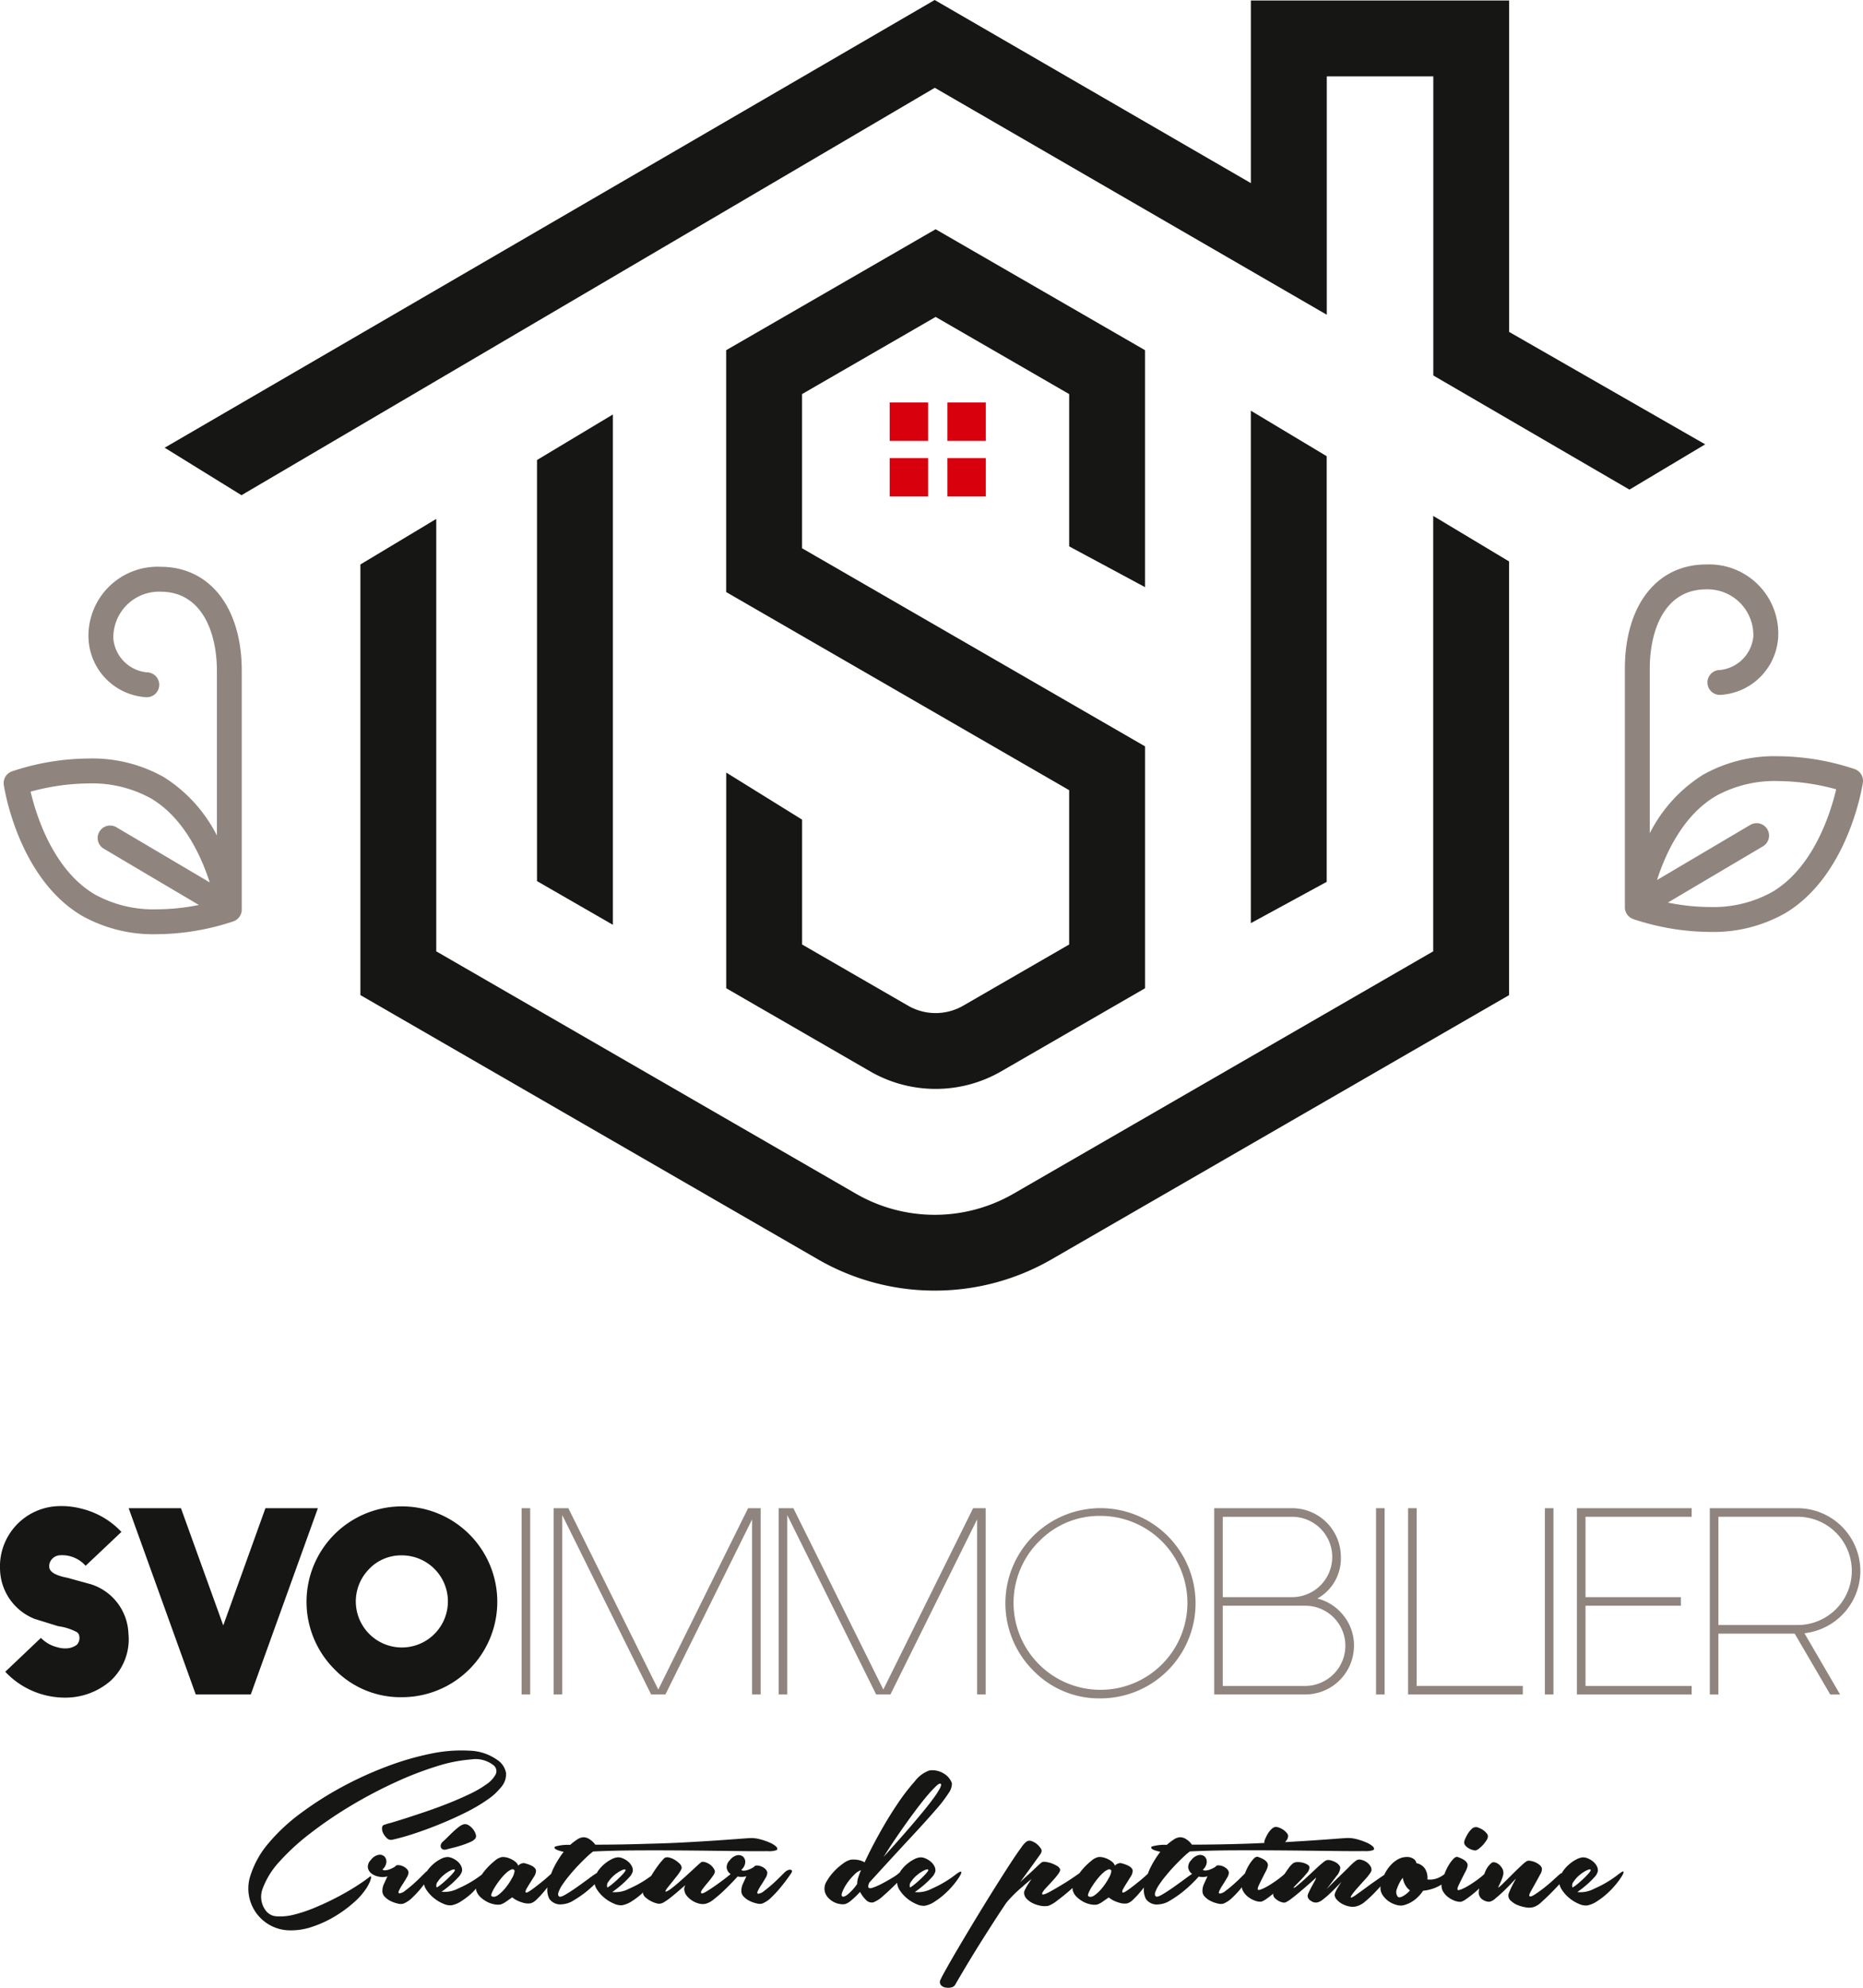 <svg xmlns="http://www.w3.org/2000/svg" width="135.826" height="144.91" viewBox="0 0 135.826 144.91">
  <g id="Groupe_97" data-name="Groupe 97" transform="translate(-51.937 -44.485)">
    <g id="Groupe_76" data-name="Groupe 76" transform="translate(51.937 154.252)">
      <path id="Tracé_104" data-name="Tracé 104" d="M61.3,309.939a4.118,4.118,0,0,1-1.315,3.463,5.009,5.009,0,0,1-3.141,1.211,5.972,5.972,0,0,1-4.523-1.883l2.6-2.47a2.449,2.449,0,0,0,1.192.681,1.982,1.982,0,0,0,.615.085,1.326,1.326,0,0,0,.823-.274.715.715,0,0,0,.171-.587.412.412,0,0,0-.161-.312,4.016,4.016,0,0,0-1.381-.445l-1.713-.53a3.989,3.989,0,0,1-2.526-3.567,4.4,4.4,0,0,1,4.1-4.646,5.765,5.765,0,0,1,1.816.171,5.919,5.919,0,0,1,2.933,1.7l-2.612,2.47a2.283,2.283,0,0,0-1.873-.767.825.825,0,0,0-.577.275.771.771,0,0,0-.2.577q.029.539,1.306.785l1.75.482A3.92,3.92,0,0,1,61.3,309.939Z" transform="translate(-51.937 -300.647)" fill="#161615"/>
      <path id="Tracé_105" data-name="Tracé 105" d="M87.624,301.017l-4.892,13.577H78.72l-4.891-13.577h3.812l3.084,8.544,3.075-8.544Z" transform="translate(-64.448 -300.856)" fill="#161615"/>
      <path id="Tracé_106" data-name="Tracé 106" d="M106.1,312.534a6.954,6.954,0,1,1,4.92,2.044A6.705,6.705,0,0,1,106.1,312.534Zm2.536-7.3a3.357,3.357,0,1,0,2.384-.994A3.231,3.231,0,0,0,108.635,305.23Z" transform="translate(-81.722 -300.641)" fill="#161615"/>
      <path id="Tracé_107" data-name="Tracé 107" d="M140.686,301.017h.624v13.577h-.624Z" transform="translate(-102.656 -300.856)" fill="#8f847e"/>
      <path id="Tracé_108" data-name="Tracé 108" d="M161.23,301.017v13.577h-.625V301.831l-6.32,12.763h-1.041l-6.481-13.076v13.076h-.624V301.017h1.069l6.557,13.218,6.548-13.218Z" transform="translate(-105.772 -300.856)" fill="#8f847e"/>
      <path id="Tracé_109" data-name="Tracé 109" d="M199.515,301.017v13.577h-.624V301.831l-6.32,12.763H191.53l-6.481-13.076v13.076h-.625V301.017h1.07l6.557,13.218,6.548-13.218Z" transform="translate(-127.652 -300.856)" fill="#8f847e"/>
      <path id="Tracé_110" data-name="Tracé 110" d="M224.976,312.758a6.932,6.932,0,1,1,4.92,2.044A6.685,6.685,0,0,1,224.976,312.758Zm.435-9.4a6.338,6.338,0,1,0,4.485-1.855A6.119,6.119,0,0,0,225.411,303.363Z" transform="translate(-149.658 -300.78)" fill="#8f847e"/>
      <path id="Tracé_111" data-name="Tracé 111" d="M266.046,307.6a3.5,3.5,0,0,1,1.911,1.249,3.46,3.46,0,0,1,.757,2.195,3.553,3.553,0,0,1-3.548,3.548h-6.642V301.017H264.2a3.553,3.553,0,0,1,3.557,3.557A3.337,3.337,0,0,1,266.046,307.6Zm-6.9-.1H264.2a2.928,2.928,0,0,0,0-5.857h-5.053Zm6.018,6.472a2.939,2.939,0,0,0,2.923-2.924,2.923,2.923,0,0,0-2.923-2.923h-6.018v5.847Z" transform="translate(-169.999 -300.856)" fill="#8f847e"/>
      <path id="Tracé_112" data-name="Tracé 112" d="M286.058,301.017h.625v13.577h-.625Z" transform="translate(-185.734 -300.856)" fill="#8f847e"/>
      <path id="Tracé_113" data-name="Tracé 113" d="M292.136,301.017V313.97h7.739v.624h-8.364V301.017Z" transform="translate(-188.851 -300.856)" fill="#8f847e"/>
      <path id="Tracé_114" data-name="Tracé 114" d="M314.784,301.017h.625v13.577h-.625Z" transform="translate(-202.151 -300.856)" fill="#8f847e"/>
      <path id="Tracé_115" data-name="Tracé 115" d="M328.6,301.017v.624h-7.739V307.5h6.954v.625h-6.954v5.847H328.6v.624h-8.364V301.017Z" transform="translate(-205.267 -300.856)" fill="#8f847e"/>
      <path id="Tracé_116" data-name="Tracé 116" d="M353.822,305.587a4.589,4.589,0,0,1-4.078,4.542l2.6,4.466h-.719l-2.592-4.437h-5.563v4.437h-.625V301.017h6.406a4.587,4.587,0,0,1,4.57,4.57Zm-4.57,3.945a3.945,3.945,0,1,0,0-7.891h-5.781v7.891Z" transform="translate(-218.188 -300.856)" fill="#8f847e"/>
    </g>
    <g id="Groupe_95" data-name="Groupe 95" transform="translate(52.208 44.485)">
      <g id="Groupe_94" data-name="Groupe 94" transform="translate(0)">
        <g id="Groupe_85" data-name="Groupe 85" transform="translate(64.593 29.335)">
          <g id="Groupe_78" data-name="Groupe 78">
            <g id="Groupe_77" data-name="Groupe 77">
              <rect id="Rectangle_68" data-name="Rectangle 68" width="2.802" height="2.801" fill="#d9000d"/>
            </g>
          </g>
          <g id="Groupe_80" data-name="Groupe 80" transform="translate(4.207)">
            <g id="Groupe_79" data-name="Groupe 79">
              <rect id="Rectangle_69" data-name="Rectangle 69" width="2.8" height="2.801" fill="#d9000d"/>
            </g>
          </g>
          <g id="Groupe_82" data-name="Groupe 82" transform="translate(0 4.054)">
            <g id="Groupe_81" data-name="Groupe 81">
              <rect id="Rectangle_70" data-name="Rectangle 70" width="2.802" height="2.8" fill="#d9000d"/>
            </g>
          </g>
          <g id="Groupe_84" data-name="Groupe 84" transform="translate(4.207 4.054)">
            <g id="Groupe_83" data-name="Groupe 83">
              <rect id="Rectangle_71" data-name="Rectangle 71" width="2.8" height="2.8" fill="#d9000d"/>
            </g>
          </g>
        </g>
        <g id="Groupe_86" data-name="Groupe 86" transform="translate(0 41.147)">
          <path id="Tracé_117" data-name="Tracé 117" d="M64.007,140.893a5.036,5.036,0,0,0-5.255,5.254A4.479,4.479,0,0,0,63,150.4a.907.907,0,1,0,0-1.814,2.72,2.72,0,0,1-2.438-2.439,3.336,3.336,0,0,1,3.441-3.44c3.03,0,4.109,2.987,4.109,5.782v11.99a10.784,10.784,0,0,0-3.872-4.258,10.625,10.625,0,0,0-5.491-1.355,17.928,17.928,0,0,0-5.589.941.906.906,0,0,0-.585.986c.041.276,1.067,6.788,5.678,9.523a10.62,10.62,0,0,0,5.489,1.355h0a17.933,17.933,0,0,0,5.588-.941l.021-.009c.023-.009.043-.02.065-.03s.058-.03.086-.047.037-.025.054-.039a.867.867,0,0,0,.078-.064c.016-.015.031-.03.046-.046a.863.863,0,0,0,.064-.078c.013-.017.026-.034.038-.053a.944.944,0,0,0,.049-.092c.009-.018.019-.036.027-.055a.869.869,0,0,0,.042-.135.2.2,0,0,0,.006-.023.86.86,0,0,0,.017-.17s0-.007,0-.01v-17.39C69.93,143.875,67.6,140.893,64.007,140.893Zm-.26,24.965a8.845,8.845,0,0,1-4.564-1.1c-3.03-1.8-4.26-5.8-4.654-7.475a16.319,16.319,0,0,1,4.225-.6,8.853,8.853,0,0,1,4.565,1.1c2.377,1.411,3.643,4.176,4.269,6.112l-6.8-4.016a.907.907,0,0,0-.923,1.562l6.931,4.1A15.554,15.554,0,0,1,63.747,165.858Z" transform="translate(-52.569 -140.728)" fill="#8f847e"/>
          <path id="Tracé_118" data-name="Tracé 118" d="M345.16,155.422a17.943,17.943,0,0,0-5.588-.941,10.622,10.622,0,0,0-5.491,1.355,10.78,10.78,0,0,0-3.873,4.259V148.1c0-2.8,1.08-5.782,4.109-5.782a3.336,3.336,0,0,1,3.441,3.44,2.72,2.72,0,0,1-2.438,2.439.907.907,0,1,0,0,1.814,4.479,4.479,0,0,0,4.252-4.253,5.036,5.036,0,0,0-5.255-5.254c-3.6,0-5.923,2.982-5.923,7.6v17.39a.1.1,0,0,0,0,.011.89.89,0,0,0,.017.169c0,.009.005.017.007.025a.944.944,0,0,0,.041.134c.008.019.018.037.027.055a.893.893,0,0,0,.05.091c.012.018.025.036.038.053a.8.8,0,0,0,.064.078c.015.016.03.031.046.046a.86.86,0,0,0,.078.064c.018.013.036.026.055.038a.884.884,0,0,0,.087.047c.021.01.042.021.064.03l.02.01a17.944,17.944,0,0,0,5.588.941,10.615,10.615,0,0,0,5.489-1.355c4.611-2.735,5.637-9.247,5.679-9.523A.907.907,0,0,0,345.16,155.422Zm-6.019,8.949a8.837,8.837,0,0,1-4.563,1.1,15.549,15.549,0,0,1-3.051-.323l6.931-4.1a.907.907,0,1,0-.923-1.562l-6.8,4.019c.623-1.934,1.888-4.7,4.274-6.114a8.847,8.847,0,0,1,4.565-1.1,16.363,16.363,0,0,1,4.225.6C343.4,158.57,342.18,162.568,339.14,164.372Z" transform="translate(-210.199 -140.508)" fill="#8f847e"/>
        </g>
        <g id="Groupe_93" data-name="Groupe 93" transform="translate(11.732)">
          <g id="Groupe_87" data-name="Groupe 87" transform="translate(14.272 37.602)">
            <path id="Tracé_119" data-name="Tracé 119" d="M155.128,188.7a17,17,0,0,1-8.5-2.27l-33.374-19.269V135.773l5.531-3.319v31.518l30.609,17.672a11.5,11.5,0,0,0,11.467,0l30.61-17.672V132.234L197,135.553v31.612l-33.376,19.269A17,17,0,0,1,155.128,188.7Z" transform="translate(-113.254 -132.234)" fill="#161615"/>
          </g>
          <g id="Groupe_90" data-name="Groupe 90" transform="translate(27.148 29.933)">
            <g id="Groupe_88" data-name="Groupe 88" transform="translate(0 0.275)">
              <path id="Tracé_120" data-name="Tracé 120" d="M148.834,152.179l-5.531-3.186V118.3l5.531-3.319Z" transform="translate(-143.302 -114.98)" fill="#161615"/>
            </g>
            <g id="Groupe_89" data-name="Groupe 89" transform="translate(52.043)">
              <path id="Tracé_121" data-name="Tracé 121" d="M270.283,148.681l-5.531,3.01V114.339l5.531,3.319Z" transform="translate(-264.751 -114.339)" fill="#161615"/>
            </g>
          </g>
          <g id="Groupe_91" data-name="Groupe 91">
            <path id="Tracé_122" data-name="Tracé 122" d="M85.552,80.579l-5.6-3.461,56.139-32.633,23.052,13.347V44.52h18.83V68.678l14.293,8.194-5.521,3.3-14.3-8.32v-21.8h-7.767V67.426L136.1,50.884Z" transform="translate(-79.949 -44.485)" fill="#161615"/>
          </g>
          <g id="Groupe_92" data-name="Groupe 92" transform="translate(40.942 16.709)">
            <path id="Tracé_123" data-name="Tracé 123" d="M190.761,146.135a9.533,9.533,0,0,1-4.767-1.273l-10.5-6.063v-15.72l5.531,3.431v9.1l7.736,4.466a4.016,4.016,0,0,0,4,0l7.735-4.466V124.363l-25.006-14.44V92.294l15.27-8.816,15.268,8.816v17.271l-5.531-2.973v-11.1l-9.736-5.623-9.738,5.623V106.73l25.006,14.439V138.8l-10.5,6.063A9.534,9.534,0,0,1,190.761,146.135Z" transform="translate(-175.492 -83.478)" fill="#161615"/>
          </g>
        </g>
      </g>
    </g>
    <g id="Groupe_96" data-name="Groupe 96" transform="translate(70.073 172.069)">
      <path id="Tracé_124" data-name="Tracé 124" d="M103.036,351.462q-.4.314-1.037.715t-1.377.784q-.741.384-1.534.714a10.319,10.319,0,0,1-1.5.506,4.013,4.013,0,0,1-1.264.131,1.047,1.047,0,0,1-.819-.41,1.668,1.668,0,0,1-.218-1.647,5.95,5.95,0,0,1,1.229-1.952,16.563,16.563,0,0,1,2.275-2.074,30.139,30.139,0,0,1,2.928-1.987,33.711,33.711,0,0,1,3.19-1.682,24.406,24.406,0,0,1,3.059-1.185,10.933,10.933,0,0,1,2.519-.5,2.1,2.1,0,0,1,1.595.41.539.539,0,0,1,.183.671,2.021,2.021,0,0,1-.662.723,7.647,7.647,0,0,1-1.246.723q-.75.359-1.586.689t-1.664.61q-.829.279-1.482.488c-.436.139-.788.247-1.055.323a2.268,2.268,0,0,0-.366.113.238.238,0,0,0-.226.227.739.739,0,0,0,.078.392,1.186,1.186,0,0,0,.261.357.425.425,0,0,0,.34.14q.209-.035.785-.191t1.351-.428q.776-.269,1.656-.636t1.708-.784a12.272,12.272,0,0,0,1.5-.889,4.562,4.562,0,0,0,1.037-.959,1.418,1.418,0,0,0,.322-.985,1.447,1.447,0,0,0-.653-.968,3.675,3.675,0,0,0-2.022-.663,10.727,10.727,0,0,0-2.806.218,20.588,20.588,0,0,0-3.225.941,26.254,26.254,0,0,0-3.295,1.508,24.549,24.549,0,0,0-2.989,1.909,13.473,13.473,0,0,0-2.318,2.161,6.74,6.74,0,0,0-1.29,2.257,3.046,3.046,0,0,0,2.754,4.1,4.759,4.759,0,0,0,1.7-.253,8.185,8.185,0,0,0,1.656-.758,9.014,9.014,0,0,0,1.412-1.037,4.947,4.947,0,0,0,.941-1.089,3.248,3.248,0,0,0,.183-.349,1.6,1.6,0,0,0,.1-.287c.018-.076.018-.125,0-.149S103.106,351.4,103.036,351.462Z" transform="translate(-94.259 -342.221)" fill="#161615"/>
      <path id="Tracé_125" data-name="Tracé 125" d="M128.956,354.844a.487.487,0,0,0-.358-.078,1.074,1.074,0,0,0-.383.209,5.3,5.3,0,0,0-.445.384q-.218.208-.409.4t-.279.261a.491.491,0,0,0-.148.2.33.33,0,0,0-.017.209.265.265,0,0,0,.122.157.4.4,0,0,0,.305.009l.523-.131q.314-.078.628-.183a5.991,5.991,0,0,0,.566-.218,1.032,1.032,0,0,0,.357-.235.326.326,0,0,0,.052-.314,1.107,1.107,0,0,0-.192-.375A1.2,1.2,0,0,0,128.956,354.844Z" transform="translate(-112.917 -349.385)" fill="#161615"/>
      <path id="Tracé_126" data-name="Tracé 126" d="M145.352,359.391q-.183-.052-.444.174l-.384.383q-.262.262-.558.523t-.566.462a.819.819,0,0,1-.41.2q-.139,0-.052-.192a3.375,3.375,0,0,1,.253-.445c.111-.168.215-.34.314-.514a.733.733,0,0,0,.131-.4.5.5,0,0,0-.166-.27.991.991,0,0,0-.287-.175.851.851,0,0,0-.305-.06c-.1,0-.16.023-.183.069a.789.789,0,0,1-.183.122,1.91,1.91,0,0,1-.279.123,1.074,1.074,0,0,1-.288.061.261.261,0,0,1-.209-.061.782.782,0,0,0,.288-.532.525.525,0,0,0-.149-.419.5.5,0,0,0-.427-.113.917.917,0,0,0-.549.366.707.707,0,0,0-.227.549.657.657,0,0,0,.244.427c.014.012.033.018.048.029-.092.076-.2.162-.335.267q-.357.28-.741.549c-.256.18-.485.332-.688.453s-.329.166-.375.131-.035-.139.07-.279.229-.3.375-.471.279-.346.4-.515.165-.3.131-.392a.892.892,0,0,0-.166-.27,1.053,1.053,0,0,0-.261-.218,1.128,1.128,0,0,0-.288-.123.542.542,0,0,0-.226-.017,1.482,1.482,0,0,0-.245.191q-.174.158-.418.384t-.523.48c-.186.168-.366.328-.54.479s-.334.282-.48.392a1.814,1.814,0,0,1-.34.218q-.14.052-.1-.035a1.2,1.2,0,0,1,.166-.253l.314-.392c.122-.151.238-.3.349-.436a3.312,3.312,0,0,0,.27-.392c.07-.123.093-.212.07-.27a.507.507,0,0,0-.174-.27,1.983,1.983,0,0,0-.349-.261,1.326,1.326,0,0,0-.4-.157.412.412,0,0,0-.331.044,5.389,5.389,0,0,0-.488.584c-.17.229-.324.466-.47.709a7.865,7.865,0,0,1-1.613.938,2.16,2.16,0,0,1-1.229.244,8.564,8.564,0,0,0,.732-.575,5.862,5.862,0,0,0,.506-.5.99.99,0,0,0,.261-.445.669.669,0,0,0-.078-.375,1.08,1.08,0,0,0-.262-.323,1.514,1.514,0,0,0-.366-.227.916.916,0,0,0-.357-.087,1.108,1.108,0,0,0-.462.13,2.585,2.585,0,0,0-.532.349,2.773,2.773,0,0,0-.471.505,1.6,1.6,0,0,0-.091.158l-.013.007a6.469,6.469,0,0,0-.566.392q-.41.305-.854.619t-.828.541q-.384.227-.488.156c-.081-.058-.1-.165-.044-.322a2.386,2.386,0,0,1,.288-.549,7.943,7.943,0,0,1,.514-.68q.3-.366.619-.7t.61-.61a5.409,5.409,0,0,1,.488-.419q1.447-.069,2.981-.078t3.007,0q1.473.01,2.789.026t2.318.026q1,.01,1.612,0a1.646,1.646,0,0,0,.68-.078q.1-.122-.061-.27a1.779,1.779,0,0,0-.462-.279,4.524,4.524,0,0,0-.654-.227,2.562,2.562,0,0,0-.653-.1q-.157,0-.837.052t-1.708.123q-1.029.069-2.3.139t-2.6.1q-1.046.035-2.057.052t-1.9.017a1.392,1.392,0,0,0-.384-.375.818.818,0,0,0-.453-.165.873.873,0,0,0-.471.156,4.537,4.537,0,0,0-.523.4,3.307,3.307,0,0,0-1.1.122q-.192.209.627.383a7.1,7.1,0,0,0-.749,1.212c-.067.135-.111.261-.163.391-.191.178-.383.348-.578.507q-.323.261-.584.461t-.445.314c-.122.076-.2.1-.235.078s-.035-.116.035-.244.157-.273.261-.436.2-.323.3-.479a.812.812,0,0,0,.14-.375.282.282,0,0,0-.07-.227.714.714,0,0,0-.218-.174,1.922,1.922,0,0,0-.288-.123q-.157-.052-.3-.087a.6.6,0,0,0-.419.192.613.613,0,0,0-.2-.279,1.605,1.605,0,0,0-.331-.208,1.474,1.474,0,0,0-.366-.123.942.942,0,0,0-.3-.017,1.168,1.168,0,0,0-.532.288,4.811,4.811,0,0,0-.654.636c-.1.115-.188.234-.273.354a8.02,8.02,0,0,1-1.706,1.005,2.16,2.16,0,0,1-1.229.244,8.56,8.56,0,0,0,.732-.575,5.862,5.862,0,0,0,.506-.5.986.986,0,0,0,.261-.445.669.669,0,0,0-.078-.375,1.081,1.081,0,0,0-.262-.323,1.514,1.514,0,0,0-.366-.227.916.916,0,0,0-.357-.087,1.108,1.108,0,0,0-.462.13,2.6,2.6,0,0,0-.532.349,2.772,2.772,0,0,0-.471.505c-.011.015-.016.03-.026.045a.814.814,0,0,0-.079.051l-.384.383q-.262.262-.557.523t-.567.462a.819.819,0,0,1-.41.2q-.139,0-.052-.192a3.369,3.369,0,0,1,.252-.445c.111-.168.215-.34.314-.514a.741.741,0,0,0,.131-.4.5.5,0,0,0-.166-.27,1,1,0,0,0-.288-.175.847.847,0,0,0-.305-.06c-.1,0-.16.023-.183.069a.794.794,0,0,1-.183.122,1.951,1.951,0,0,1-.279.123,1.081,1.081,0,0,1-.288.061.262.262,0,0,1-.21-.061.78.78,0,0,0,.288-.532.525.525,0,0,0-.148-.419.5.5,0,0,0-.427-.113.918.918,0,0,0-.549.366.707.707,0,0,0-.227.549.657.657,0,0,0,.244.427,1.214,1.214,0,0,0,.54.244,1.333,1.333,0,0,0,.645-.018q-.14.3-.253.549a1.169,1.169,0,0,0-.114.479.587.587,0,0,0,.175.462,1.487,1.487,0,0,0,.453.323,2.319,2.319,0,0,0,.514.174.737.737,0,0,0,.392,0,1.979,1.979,0,0,0,.628-.419,7.585,7.585,0,0,0,.592-.627c.1-.124.189-.237.28-.354a1.147,1.147,0,0,0,.138.336,2.6,2.6,0,0,0,.566.645,2.722,2.722,0,0,0,.706.427,1.172,1.172,0,0,0,.593.114,1.909,1.909,0,0,0,.715-.3,5.555,5.555,0,0,0,.732-.557c.127-.115.234-.242.349-.364a.734.734,0,0,0,0,.1,1.04,1.04,0,0,0,.279.489,2.1,2.1,0,0,0,.48.357,1.846,1.846,0,0,0,.549.2,1.3,1.3,0,0,0,.471.018,1.611,1.611,0,0,0,.418-.218q.209-.148.435-.305a1.985,1.985,0,0,0,.706.366,1.32,1.32,0,0,0,.636.07,1.017,1.017,0,0,0,.436-.279,6.171,6.171,0,0,0,.523-.558c.092-.11.178-.218.267-.327a1.441,1.441,0,0,0,.142.841.975.975,0,0,0,.933.392,1.719,1.719,0,0,0,.828-.279,7.507,7.507,0,0,0,.924-.636c.231-.186.432-.366.617-.545a1.139,1.139,0,0,0,.141.344,2.6,2.6,0,0,0,.566.645,2.723,2.723,0,0,0,.706.427,1.172,1.172,0,0,0,.593.114,1.909,1.909,0,0,0,.715-.3,5.556,5.556,0,0,0,.732-.557c.03-.027.052-.058.081-.085a.506.506,0,0,0-.012.085.542.542,0,0,0,.183.287,2.011,2.011,0,0,0,.331.236,1.955,1.955,0,0,0,.375.165,1.043,1.043,0,0,0,.3.061.774.774,0,0,0,.384-.14,5.047,5.047,0,0,0,.488-.348c.175-.14.351-.288.532-.445s.345-.3.5-.427a.694.694,0,0,0-.07.166.468.468,0,0,0,0,.253.828.828,0,0,0,.2.4,1.673,1.673,0,0,0,.393.331,1.618,1.618,0,0,0,.48.2,1.027,1.027,0,0,0,.479.009,1.5,1.5,0,0,0,.575-.313,8.834,8.834,0,0,0,.732-.628q.366-.348.671-.671c.162-.171.269-.288.347-.374a1.326,1.326,0,0,0,.638-.018q-.139.3-.252.549a1.169,1.169,0,0,0-.114.479.587.587,0,0,0,.174.462,1.494,1.494,0,0,0,.453.323,2.312,2.312,0,0,0,.514.174.737.737,0,0,0,.392,0,1.974,1.974,0,0,0,.627-.419,7.59,7.59,0,0,0,.593-.627q.279-.33.5-.627t.323-.453C145.459,359.548,145.474,359.426,145.352,359.391Zm-25.824,1.29a.424.424,0,0,1,.079-.427,2.167,2.167,0,0,1,.409-.461,2.563,2.563,0,0,1,.5-.34c.168-.088.276-.114.322-.079s0,.114-.1.235-.236.259-.393.41-.314.29-.471.418A2.263,2.263,0,0,1,119.528,360.681Zm5.5-.7a4.333,4.333,0,0,1-.444.679,3.038,3.038,0,0,1-.549.549q-.288.218-.48.113c-.058-.023-.061-.1-.009-.235a2.926,2.926,0,0,1,.236-.453,6.072,6.072,0,0,1,.375-.532,3.9,3.9,0,0,1,.427-.47,1.333,1.333,0,0,1,.384-.261.167.167,0,0,1,.244.087A1.292,1.292,0,0,1,125.027,359.984Zm6.946.7a.423.423,0,0,1,.079-.427,2.167,2.167,0,0,1,.409-.461,2.563,2.563,0,0,1,.5-.34c.168-.088.276-.114.322-.079s0,.114-.1.235-.236.259-.393.41-.314.29-.471.418A2.262,2.262,0,0,1,131.973,360.681Z" transform="translate(-105.828 -350.689)" fill="#161615"/>
      <path id="Tracé_127" data-name="Tracé 127" d="M201.611,353.953a5.24,5.24,0,0,0,.445-.61c.1-.163.145-.273.122-.331s-.145-.006-.366.156a8.1,8.1,0,0,1-1.787,1.064,2.16,2.16,0,0,1-1.229.244,8.492,8.492,0,0,0,.732-.575,5.806,5.806,0,0,0,.506-.5.985.985,0,0,0,.261-.445.662.662,0,0,0-.078-.375,1.08,1.08,0,0,0-.262-.323,1.506,1.506,0,0,0-.366-.227.914.914,0,0,0-.357-.087,1.108,1.108,0,0,0-.462.13,2.6,2.6,0,0,0-.531.349,2.773,2.773,0,0,0-.471.505c-.025.035-.04.072-.062.108l-.007.006a2.9,2.9,0,0,1-.514.375q-.357.218-.732.418a5.017,5.017,0,0,1-.671.305c-.2.07-.314.075-.348.018q-.087-.087.052-.383,1.795-1.97,2.98-3.242t1.874-2.074a9.863,9.863,0,0,0,.941-1.229,1.161,1.161,0,0,0,.218-.689,1.2,1.2,0,0,0-.157-.305,1.373,1.373,0,0,0-.34-.34,1.709,1.709,0,0,0-.515-.244,1.491,1.491,0,0,0-.645-.035,2.316,2.316,0,0,0-1.046.785,15.218,15.218,0,0,0-1.3,1.7q-.671,1-1.3,2.135t-1.063,2.075a1.361,1.361,0,0,0-.514-.183,1.724,1.724,0,0,0-.514-.008,1.554,1.554,0,0,0-.532.27,4.286,4.286,0,0,0-.662.576,3.732,3.732,0,0,0-.54.724.979.979,0,0,0-.148.7.991.991,0,0,0,.226.462,1.472,1.472,0,0,0,.846.488,1.176,1.176,0,0,0,.427.009,1.328,1.328,0,0,0,.462-.288,5.923,5.923,0,0,0,.619-.6,2.352,2.352,0,0,0,.419.575.589.589,0,0,0,.54.192,2.218,2.218,0,0,0,.723-.471c.26-.219.6-.541,1.022-.959a1.077,1.077,0,0,0,.154.489,2.607,2.607,0,0,0,.566.645,2.719,2.719,0,0,0,.706.427,1.17,1.17,0,0,0,.592.114,1.909,1.909,0,0,0,.715-.3,5.526,5.526,0,0,0,.732-.557A6.2,6.2,0,0,0,201.611,353.953Zm-4.305-3.251q.427-.636.863-1.246t.854-1.16q.418-.548.758-.941a7.91,7.91,0,0,1,.575-.609c.156-.146.265-.2.323-.166s.037.163-.061.349a6.062,6.062,0,0,1-.453.7q-.305.418-.741.95t-.924,1.1q-.489.567-1,1.142t-.985,1.1Q196.878,351.338,197.305,350.7Zm-2.641,2.727a1.53,1.53,0,0,0-.07.453,3.727,3.727,0,0,1-.732.8q-.279.192-.366.1-.087-.069.035-.366a3.194,3.194,0,0,1,.348-.619,4.118,4.118,0,0,1,.506-.593,1.178,1.178,0,0,1,.488-.323A4.885,4.885,0,0,0,194.665,353.43Zm3.783.715a.424.424,0,0,1,.078-.427,2.159,2.159,0,0,1,.41-.461,2.561,2.561,0,0,1,.5-.34c.168-.088.276-.114.322-.079s0,.114-.1.235-.236.259-.393.41-.314.29-.471.418A2.264,2.264,0,0,1,198.447,354.145Z" transform="translate(-150.235 -344.153)" fill="#161615"/>
      <path id="Tracé_128" data-name="Tracé 128" d="M301.324,356.782a1.181,1.181,0,0,0,.288.139.842.842,0,0,0,.261.053.634.634,0,0,0,.261-.14,2.171,2.171,0,0,0,.3-.279,2.51,2.51,0,0,0,.245-.323.55.55,0,0,0,.1-.27.3.3,0,0,0-.078-.218,1.117,1.117,0,0,0-.252-.244,1.3,1.3,0,0,0-.331-.174.435.435,0,0,0-.549.113,1.419,1.419,0,0,0-.235.288,2.692,2.692,0,0,0-.183.34,1.215,1.215,0,0,0-.1.279.324.324,0,0,0,.061.235A.771.771,0,0,0,301.324,356.782Z" transform="translate(-212.437 -349.684)" fill="#161615"/>
      <path id="Tracé_129" data-name="Tracé 129" d="M261.35,358.7a8.1,8.1,0,0,1-1.787,1.064,2.158,2.158,0,0,1-1.228.244,8.7,8.7,0,0,0,.732-.575,5.91,5.91,0,0,0,.505-.5.986.986,0,0,0,.261-.445.665.665,0,0,0-.078-.375,1.079,1.079,0,0,0-.261-.323,1.521,1.521,0,0,0-.366-.227.919.919,0,0,0-.358-.087,1.111,1.111,0,0,0-.462.13,2.606,2.606,0,0,0-.532.349,2.773,2.773,0,0,0-.471.505,1.547,1.547,0,0,0-.09.156.527.527,0,0,0-.189.114q-.14.122-.453.41t-.671.566c-.239.186-.456.342-.654.471s-.325.174-.383.139-.038-.141.061-.322.212-.383.34-.61.247-.445.357-.654a.746.746,0,0,0,.131-.453.479.479,0,0,0-.174-.252,1.426,1.426,0,0,0-.314-.192,1.332,1.332,0,0,0-.348-.1.445.445,0,0,0-.244.008,2.075,2.075,0,0,0-.392.314q-.306.279-.654.628t-.662.654a3.509,3.509,0,0,1-.4.357,1.321,1.321,0,0,1,.087-.218c.046-.1.1-.21.148-.331a2.327,2.327,0,0,0,.123-.366.615.615,0,0,0,.008-.305.637.637,0,0,0-.122-.27,1.049,1.049,0,0,0-.235-.244.667.667,0,0,0-.279-.123.272.272,0,0,0-.253.079,1.564,1.564,0,0,0-.375.5c-.049.1-.081.2-.123.292a7.142,7.142,0,0,1-.608.483c-.216.151-.413.279-.593.384a3.616,3.616,0,0,1-.471.235c-.134.052-.218.067-.253.043s-.035-.127.035-.279.151-.32.244-.506.186-.369.279-.549a1.4,1.4,0,0,0,.156-.41.346.346,0,0,0-.052-.244.688.688,0,0,0-.183-.183,1.519,1.519,0,0,0-.253-.139,2.107,2.107,0,0,0-.261-.1q-.139-.017-.313.175a2.9,2.9,0,0,0-.349.488,4.063,4.063,0,0,0-.278.6,2.036,2.036,0,0,1-.393.241,1.528,1.528,0,0,1-.845.14,1.254,1.254,0,0,0-.157-.749.947.947,0,0,0-.645-.436.47.47,0,0,0-.235-.332.842.842,0,0,0-.445-.122,1.358,1.358,0,0,0-.714.2,2.217,2.217,0,0,0-.584.514,3.06,3.06,0,0,0-.375.6c-.1.06-.255.168-.488.329s-.5.348-.758.54-.5.366-.724.523a2.2,2.2,0,0,1-.4.253q-.105.017-.044-.1a2.142,2.142,0,0,1,.218-.305c.1-.128.226-.27.366-.427s.276-.308.41-.453a4.611,4.611,0,0,0,.34-.41.866.866,0,0,0,.157-.279.507.507,0,0,0-.1-.348,1.023,1.023,0,0,0-.3-.288,1.077,1.077,0,0,0-.384-.148.417.417,0,0,0-.323.052,3.5,3.5,0,0,0-.479.427q-.34.34-.723.706-.454.436-.959.959.418-.557.715-.95a1.045,1.045,0,0,0,.279-.619.438.438,0,0,0-.122-.218.894.894,0,0,0-.261-.192,1.648,1.648,0,0,0-.331-.123.59.59,0,0,0-.331.009,1.862,1.862,0,0,0-.261.192c-.128.1-.273.232-.436.383l-.515.48q-.27.253-.505.462c-.156.139-.294.255-.409.348a.589.589,0,0,1-.227.14c-.035,0,.006-.058.122-.175s.25-.253.4-.409.294-.317.427-.48a.711.711,0,0,0,.2-.4.224.224,0,0,0-.122-.218,1.091,1.091,0,0,0-.331-.148,1.493,1.493,0,0,0-.392-.053.648.648,0,0,0-.323.07,1.548,1.548,0,0,0-.357.383c-.1.128-.195.277-.292.418a6.986,6.986,0,0,1-.614.488c-.216.151-.413.279-.593.384a3.59,3.59,0,0,1-.471.235c-.134.052-.218.067-.253.043s-.035-.127.035-.279.151-.32.245-.506.186-.369.279-.549a1.386,1.386,0,0,0,.156-.41.348.348,0,0,0-.052-.244.684.684,0,0,0-.183-.183,1.5,1.5,0,0,0-.253-.139,2.156,2.156,0,0,0-.261-.1c-.093-.012-.2.047-.314.175a2.875,2.875,0,0,0-.349.488,4.062,4.062,0,0,0-.26.556l-.281.28q-.262.262-.558.523t-.566.461a.821.821,0,0,1-.41.2c-.093,0-.111-.064-.052-.192a3.408,3.408,0,0,1,.252-.445c.111-.168.215-.34.314-.514a.734.734,0,0,0,.131-.4.5.5,0,0,0-.165-.27,1.019,1.019,0,0,0-.288-.175.849.849,0,0,0-.305-.06c-.1,0-.16.023-.183.069a.8.8,0,0,1-.183.122,1.951,1.951,0,0,1-.279.123,1.076,1.076,0,0,1-.288.061.26.26,0,0,1-.209-.061.779.779,0,0,0,.287-.532.522.522,0,0,0-.148-.419.5.5,0,0,0-.427-.113.918.918,0,0,0-.549.366.707.707,0,0,0-.227.549.657.657,0,0,0,.244.427c.013.011.03.017.044.027-.111.071-.257.172-.471.33q-.411.305-.854.619t-.828.541q-.383.227-.488.156c-.082-.058-.1-.165-.044-.322a2.388,2.388,0,0,1,.288-.549,7.968,7.968,0,0,1,.514-.68q.3-.366.619-.7c.209-.221.412-.424.61-.61a5.279,5.279,0,0,1,.488-.419q1.446-.069,2.981-.078t3.007,0q1.473.01,2.789.026t2.318.026q1,.01,1.613,0a1.651,1.651,0,0,0,.68-.078q.1-.122-.061-.27a1.759,1.759,0,0,0-.462-.279,4.5,4.5,0,0,0-.653-.227,2.567,2.567,0,0,0-.653-.1q-.157,0-.837.052t-1.709.123c-.619.042-1.315.084-2.067.126.038-.051.082-.1.115-.152a.547.547,0,0,0,.1-.27.3.3,0,0,0-.078-.218,1.125,1.125,0,0,0-.252-.244,1.3,1.3,0,0,0-.332-.174.644.644,0,0,0-.3-.044.651.651,0,0,0-.253.157,1.431,1.431,0,0,0-.235.288,2.692,2.692,0,0,0-.183.34,1.218,1.218,0,0,0-.1.279.3.3,0,0,0,.006.1c-.443.018-.878.042-1.33.054q-1.046.035-2.057.052t-1.9.017a1.383,1.383,0,0,0-.383-.375.818.818,0,0,0-.453-.165.871.871,0,0,0-.471.156,4.547,4.547,0,0,0-.523.4,3.31,3.31,0,0,0-1.1.122q-.192.209.628.383a7.1,7.1,0,0,0-.749,1.212c-.066.135-.111.261-.163.391-.19.178-.382.348-.578.507q-.322.261-.584.462c-.174.134-.323.238-.444.314s-.2.1-.236.078-.035-.116.035-.244.157-.273.261-.436.2-.323.3-.479a.813.813,0,0,0,.139-.375.281.281,0,0,0-.069-.227.719.719,0,0,0-.218-.174,1.94,1.94,0,0,0-.288-.123q-.157-.052-.3-.087a.6.6,0,0,0-.419.191.618.618,0,0,0-.2-.279,1.606,1.606,0,0,0-.331-.208,1.478,1.478,0,0,0-.366-.123.947.947,0,0,0-.306-.017,1.17,1.17,0,0,0-.531.288,4.814,4.814,0,0,0-.654.636c-.069.081-.129.165-.192.249-.1.071-.218.156-.366.257q-.436.3-.933.6t-.907.523c-.273.146-.439.2-.5.165-.035-.023-.026-.078.026-.165a1.766,1.766,0,0,1,.236-.3c.1-.11.22-.235.348-.375s.244-.27.349-.392a3.046,3.046,0,0,0,.261-.349c.069-.11.093-.195.069-.252a.459.459,0,0,0-.217-.236,2.222,2.222,0,0,0-.4-.192,2.028,2.028,0,0,0-.419-.1.542.542,0,0,0-.27.009,1.623,1.623,0,0,0-.192.156q-.156.14-.375.349c-.145.139-.311.294-.5.462s-.366.334-.541.5l.7-.959q.279-.384.453-.628t.27-.375a.9.9,0,0,0,.131-.236.277.277,0,0,0-.052-.27,1.324,1.324,0,0,0-.27-.305,1.272,1.272,0,0,0-.375-.218.423.423,0,0,0-.384.026,1.842,1.842,0,0,0-.392.444q-.305.411-.732,1.064t-.95,1.482q-.523.828-1.064,1.708t-1.063,1.752q-.523.872-.95,1.6t-.724,1.264q-.3.532-.383.724a.368.368,0,0,0,0,.409.556.556,0,0,0,.323.192,1.028,1.028,0,0,0,.419,0,.438.438,0,0,0,.3-.183q1.03-1.778,2.022-3.347t1.708-2.632q.244-.3.557-.61t.61-.558q.332-.3.68-.575c-.1.151-.2.29-.279.418s-.134.233-.192.348a.481.481,0,0,0-.07.279.655.655,0,0,0,.209.418,1.576,1.576,0,0,0,.453.314,2.242,2.242,0,0,0,.558.174,1.5,1.5,0,0,0,.557,0,2.351,2.351,0,0,0,.628-.375q.436-.321.889-.714c.085-.074.164-.144.245-.216a.719.719,0,0,0,0,.154,1.044,1.044,0,0,0,.279.488,2.1,2.1,0,0,0,.479.357,1.849,1.849,0,0,0,.549.2,1.3,1.3,0,0,0,.471.018,1.6,1.6,0,0,0,.418-.218q.209-.148.436-.305a1.977,1.977,0,0,0,.706.366,1.322,1.322,0,0,0,.637.07,1.022,1.022,0,0,0,.436-.279,6.28,6.28,0,0,0,.522-.558c.092-.11.178-.217.267-.326a1.447,1.447,0,0,0,.142.841.975.975,0,0,0,.933.392,1.715,1.715,0,0,0,.828-.279,7.471,7.471,0,0,0,.924-.636,8.722,8.722,0,0,0,.776-.7c.2-.2.319-.333.387-.41a1.328,1.328,0,0,0,.641-.018c-.093.2-.177.381-.252.549a1.162,1.162,0,0,0-.114.479.585.585,0,0,0,.174.462,1.505,1.505,0,0,0,.453.323,2.324,2.324,0,0,0,.514.174.736.736,0,0,0,.392,0,1.98,1.98,0,0,0,.628-.419,7.6,7.6,0,0,0,.593-.627c.043-.051.074-.1.114-.145a.869.869,0,0,0,.1.293,1.414,1.414,0,0,0,.383.428,1.839,1.839,0,0,0,.488.261,1.085,1.085,0,0,0,.444.069,1.4,1.4,0,0,0,.4-.218c.148-.1.312-.233.482-.371a.365.365,0,0,0-.011.1.425.425,0,0,0,.131.236,1.167,1.167,0,0,0,.252.191,1.063,1.063,0,0,0,.288.113.386.386,0,0,0,.235,0,2.336,2.336,0,0,0,.462-.3q.357-.271.758-.619.452-.382,1.01-.889a1.16,1.16,0,0,1-.122.279l-.218.4c-.075.14-.142.274-.2.4a.8.8,0,0,0-.087.261.452.452,0,0,0,.244.357.584.584,0,0,0,.471.113.9.9,0,0,0,.375-.191,5.694,5.694,0,0,0,.488-.41q.252-.235.5-.488c.162-.168.3-.311.418-.427a1.332,1.332,0,0,0-.122.166c-.059.087-.119.183-.183.288a2.137,2.137,0,0,0-.157.305.652.652,0,0,0-.061.235.6.6,0,0,0,.183.349,1.519,1.519,0,0,0,.4.3,1.833,1.833,0,0,0,.524.174,1.1,1.1,0,0,0,.548-.035,1.622,1.622,0,0,0,.593-.349,9.038,9.038,0,0,0,.662-.619c.16-.165.3-.319.437-.475a.93.93,0,0,0,.138.623,1.659,1.659,0,0,0,.479.488,1.774,1.774,0,0,0,.593.261.941.941,0,0,0,.513,0,2.271,2.271,0,0,0,.811-.418,2.726,2.726,0,0,0,.566-.627,3.034,3.034,0,0,0,1.345-.452.886.886,0,0,0,.111.5,1.409,1.409,0,0,0,.384.428,1.832,1.832,0,0,0,.488.261,1.084,1.084,0,0,0,.444.069,1.4,1.4,0,0,0,.4-.218q.262-.183.566-.436c.122-.1.24-.213.359-.322a1.424,1.424,0,0,0-.036.384.618.618,0,0,0,.3.444.9.9,0,0,0,.47.148.969.969,0,0,0,.462-.261q.322-.262.645-.575t.828-.854a1.248,1.248,0,0,1-.1.192c-.064.116-.131.244-.2.383a4.479,4.479,0,0,0-.183.419.5.5,0,0,0,.156.654,1.556,1.556,0,0,0,.5.3,2.771,2.771,0,0,0,.619.157,1.145,1.145,0,0,0,.584-.061,1.534,1.534,0,0,0,.488-.332c.209-.185.428-.392.654-.618s.433-.442.619-.645l.04-.045a1.162,1.162,0,0,0,.152.368,2.591,2.591,0,0,0,.567.645,2.72,2.72,0,0,0,.705.427,1.173,1.173,0,0,0,.593.114,1.912,1.912,0,0,0,.715-.3,5.554,5.554,0,0,0,.732-.557,6.2,6.2,0,0,0,.636-.662,5.239,5.239,0,0,0,.445-.61c.1-.163.145-.273.122-.331S261.571,358.537,261.35,358.7Zm-37.171.279a4.3,4.3,0,0,1-.444.679,3.04,3.04,0,0,1-.549.549q-.288.218-.479.113c-.058-.023-.061-.1-.009-.235a2.883,2.883,0,0,1,.235-.453,6.143,6.143,0,0,1,.375-.532,3.968,3.968,0,0,1,.428-.471,1.325,1.325,0,0,1,.383-.261.167.167,0,0,1,.245.087A1.285,1.285,0,0,1,224.18,358.978Zm21.414,1.342c-.186.093-.309.093-.366,0a.573.573,0,0,1-.035-.566,2.69,2.69,0,0,1,.418-.793,1.568,1.568,0,0,0,.192.549,1.219,1.219,0,0,0,.331.375A1.806,1.806,0,0,1,245.593,360.32Zm12.393-.644a.423.423,0,0,1,.078-.427,2.17,2.17,0,0,1,.409-.462,2.59,2.59,0,0,1,.5-.34c.168-.088.276-.114.323-.079s0,.114-.1.235-.235.259-.392.41-.314.29-.471.418A2.316,2.316,0,0,1,257.986,359.676Z" transform="translate(-161.474 -349.684)" fill="#161615"/>
    </g>
  </g>
</svg>
